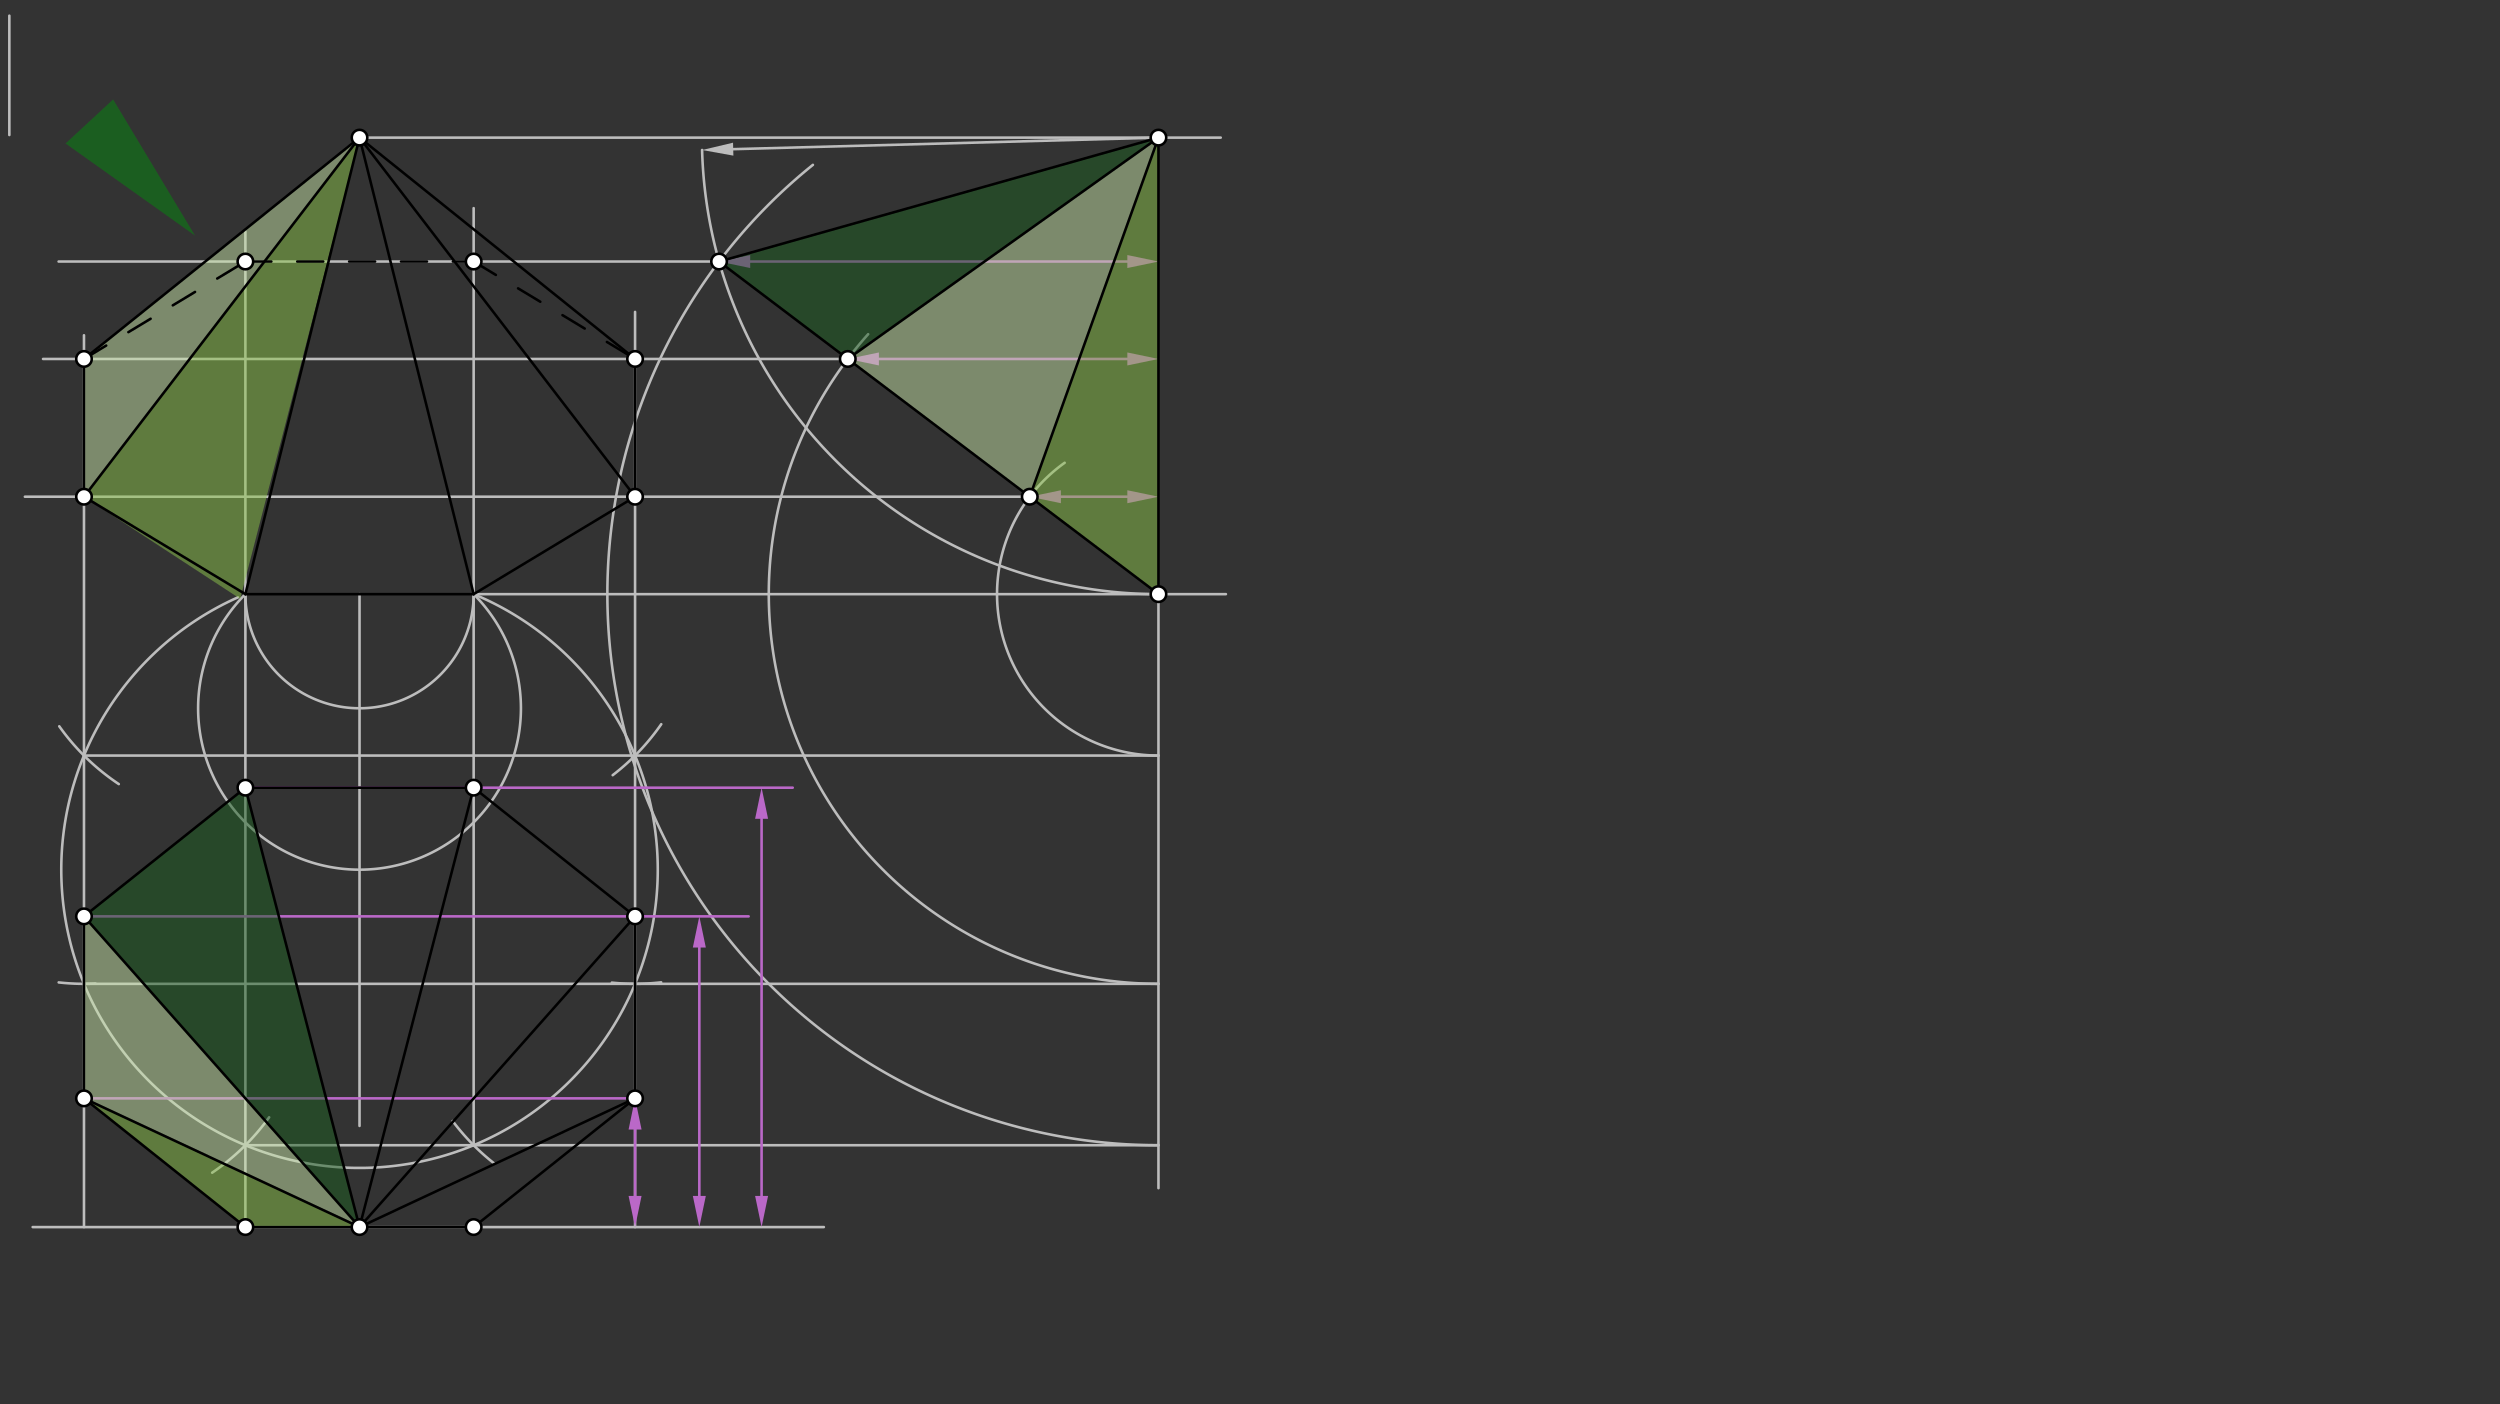 <svg xmlns="http://www.w3.org/2000/svg" class="svg--816" height="100%" preserveAspectRatio="xMidYMid meet" viewBox="0 0 963.78 541.417" width="100%"><rect x="0" y="0" width="963.78" height="541.417" fill="#333333" stroke="none"/><defs><marker id="marker-arrow" markerHeight="16" markerUnits="userSpaceOnUse" markerWidth="24" orient="auto-start-reverse" refX="24" refY="4" viewBox="0 0 24 8"><path d="M 0 0 L 24 4 L 0 8 z" stroke="inherit"></path></marker></defs><g class="aux-layer--949"><g class="element--733"><line stroke="#BDBDBD" stroke-dasharray="none" stroke-linecap="round" stroke-width="1" x1="3.6" x2="3.6" y1="6.05" y2="52.05"></line></g><g class="element--733"><line stroke="#BDBDBD" stroke-dasharray="none" stroke-linecap="round" stroke-width="1" x1="182.6" x2="472.6" y1="229.05" y2="229.05"></line></g><g class="element--733"><line stroke="#BDBDBD" stroke-dasharray="none" stroke-linecap="round" stroke-width="1" x1="138.6" x2="470.6" y1="53.05" y2="53.05"></line></g><g class="element--733"><path d="M 446.6 229.05 A 176 176 0 0 1 270.665 57.831" fill="none" stroke="#BDBDBD" stroke-dasharray="none" stroke-linecap="round" stroke-width="1"></path></g><g class="element--733"><line stroke="#BDBDBD" stroke-dasharray="none" stroke-linecap="round" stroke-width="1" x1="446.6" x2="282.661" y1="53.05" y2="57.505"></line><path d="M270.665,57.831 l12,2.5 l0,-5 z" fill="#BDBDBD" stroke="#BDBDBD" stroke-width="0" transform="rotate(358.443, 270.665, 57.831)"></path></g><g class="element--733"><line stroke="#BDBDBD" stroke-dasharray="none" stroke-linecap="round" stroke-width="1" x1="138.6" x2="138.6" y1="229.05" y2="434.05"></line></g><g class="element--733"><path d="M 94.6 229.05 A 44 44 0 0 0 182.6 229.05" fill="none" stroke="#BDBDBD" stroke-dasharray="none" stroke-linecap="round" stroke-width="1"></path></g><g class="element--733"><path d="M 94.6 229.05 A 62.225 62.225 0 1 0 182.6 229.05" fill="none" stroke="#BDBDBD" stroke-dasharray="none" stroke-linecap="round" stroke-width="1"></path></g><g class="element--733"><path d="M 91.709 230.294 A 114.978 114.978 0 1 0 182.6 229.05" fill="none" stroke="#BDBDBD" stroke-dasharray="none" stroke-linecap="round" stroke-width="1"></path></g><g class="element--733"><path d="M 45.786 302.27 A 88 88 0 0 1 22.851 280.002" fill="none" stroke="#BDBDBD" stroke-dasharray="none" stroke-linecap="round" stroke-width="1"></path></g><g class="element--733"><path d="M 236.206 298.838 A 88 88 0 0 0 254.918 279.191" fill="none" stroke="#BDBDBD" stroke-dasharray="none" stroke-linecap="round" stroke-width="1"></path></g><g class="element--733"><path d="M 36.807 379.164 A 88 88 0 0 1 22.635 378.735" fill="none" stroke="#BDBDBD" stroke-dasharray="none" stroke-linecap="round" stroke-width="1"></path></g><g class="element--733"><path d="M 235.888 378.82 A 88 88 0 0 0 254.87 378.7" fill="none" stroke="#BDBDBD" stroke-dasharray="none" stroke-linecap="round" stroke-width="1"></path></g><g class="element--733"><path d="M 174.503 432.178 A 88 88 0 0 0 190.424 448.445" fill="none" stroke="#BDBDBD" stroke-dasharray="none" stroke-linecap="round" stroke-width="1"></path></g><g class="element--733"><path d="M 103.753 430.745 A 88 88 0 0 1 81.805 452.081" fill="none" stroke="#BDBDBD" stroke-dasharray="none" stroke-linecap="round" stroke-width="1"></path></g><g class="element--733"><line stroke="#BDBDBD" stroke-dasharray="none" stroke-linecap="round" stroke-width="1" x1="446.6" x2="446.6" y1="229.05" y2="458.05"></line></g><g class="element--733"><line stroke="#BDBDBD" stroke-dasharray="none" stroke-linecap="round" stroke-width="1" x1="32.375" x2="446.6" y1="291.275" y2="291.275"></line></g><g class="element--733"><line stroke="#BDBDBD" stroke-dasharray="none" stroke-linecap="round" stroke-width="1" x1="32.375" x2="446.6" y1="379.275" y2="379.275"></line></g><g class="element--733"><line stroke="#BDBDBD" stroke-dasharray="none" stroke-linecap="round" stroke-width="1" x1="94.6" x2="446.6" y1="441.501" y2="441.501"></line></g><g class="element--733"><path d="M 446.6 441.501 A 212.451 212.451 0 0 1 313.376 63.561" fill="none" stroke="#BDBDBD" stroke-dasharray="none" stroke-linecap="round" stroke-width="1"></path></g><g class="element--733"><path d="M 446.6 379.275 A 150.225 150.225 0 0 1 334.679 128.844" fill="none" stroke="#BDBDBD" stroke-dasharray="none" stroke-linecap="round" stroke-width="1"></path></g><g class="element--733"><path d="M 446.6 291.275 A 62.225 62.225 0 0 1 410.432 178.415" fill="none" stroke="#BDBDBD" stroke-dasharray="none" stroke-linecap="round" stroke-width="1"></path></g><g class="element--733"><line stroke="#BDBDBD" stroke-dasharray="none" stroke-linecap="round" stroke-width="1" x1="277.208" x2="22.6" y1="100.825" y2="100.825"></line></g><g class="element--733"><line stroke="#BDBDBD" stroke-dasharray="none" stroke-linecap="round" stroke-width="1" x1="326.822" x2="16.6" y1="138.381" y2="138.381"></line></g><g class="element--733"><line stroke="#BDBDBD" stroke-dasharray="none" stroke-linecap="round" stroke-width="1" x1="396.986" x2="9.6" y1="191.494" y2="191.494"></line></g><g class="element--733"><line stroke="#BDBDBD" stroke-dasharray="none" stroke-linecap="round" stroke-width="1" x1="32.375" x2="32.375" y1="379.275" y2="129.25"></line></g><g class="element--733"><line stroke="#BDBDBD" stroke-dasharray="none" stroke-linecap="round" stroke-width="1" x1="244.825" x2="244.825" y1="379.275" y2="120.25"></line></g><g class="element--733"><line stroke="#BDBDBD" stroke-dasharray="none" stroke-linecap="round" stroke-width="1" x1="94.6" x2="94.6" y1="441.501" y2="89.25"></line></g><g class="element--733"><line stroke="#BDBDBD" stroke-dasharray="none" stroke-linecap="round" stroke-width="1" x1="182.6" x2="182.6" y1="441.501" y2="80.25"></line></g><g class="element--733"><line stroke="#BA68C8" stroke-dasharray="none" stroke-linecap="round" stroke-width="1" x1="408.986" x2="434.6" y1="191.494" y2="191.494"></line><path d="M396.986,191.494 l12,2.5 l0,-5 z" fill="#BA68C8" stroke="#BA68C8" stroke-width="0" transform="rotate(0, 396.986, 191.494)"></path><path d="M446.6,191.494 l12,2.5 l0,-5 z" fill="#BA68C8" stroke="#BA68C8" stroke-width="0" transform="rotate(180, 446.6, 191.494)"></path></g><g class="element--733"><line stroke="#BA68C8" stroke-dasharray="none" stroke-linecap="round" stroke-width="1" x1="338.822" x2="434.6" y1="138.381" y2="138.381"></line><path d="M326.822,138.381 l12,2.5 l0,-5 z" fill="#BA68C8" stroke="#BA68C8" stroke-width="0" transform="rotate(0, 326.822, 138.381)"></path><path d="M446.6,138.381 l12,2.5 l0,-5 z" fill="#BA68C8" stroke="#BA68C8" stroke-width="0" transform="rotate(180, 446.6, 138.381)"></path></g><g class="element--733"><line stroke="#BA68C8" stroke-dasharray="none" stroke-linecap="round" stroke-width="1" x1="289.208" x2="434.6" y1="100.825" y2="100.825"></line><path d="M277.208,100.825 l12,2.5 l0,-5 z" fill="#BA68C8" stroke="#BA68C8" stroke-width="0" transform="rotate(0, 277.208, 100.825)"></path><path d="M446.6,100.825 l12,2.5 l0,-5 z" fill="#BA68C8" stroke="#BA68C8" stroke-width="0" transform="rotate(180, 446.6, 100.825)"></path></g><g class="element--733"><line stroke="#BDBDBD" stroke-dasharray="none" stroke-linecap="round" stroke-width="1" x1="12.6" x2="317.6" y1="473.05" y2="473.05"></line></g><g class="element--733"><line stroke="#BDBDBD" stroke-dasharray="none" stroke-linecap="round" stroke-width="1" x1="32.375" x2="32.375" y1="379.275" y2="473.05"></line></g><g class="element--733"><line stroke="#BDBDBD" stroke-dasharray="none" stroke-linecap="round" stroke-width="1" x1="244.825" x2="244.825" y1="379.275" y2="473.05"></line></g><g class="element--733"><line stroke="#BDBDBD" stroke-dasharray="none" stroke-linecap="round" stroke-width="1" x1="94.6" x2="94.6" y1="441.501" y2="473.05"></line></g><g class="element--733"><line stroke="#BA68C8" stroke-dasharray="none" stroke-linecap="round" stroke-width="1" x1="244.825" x2="244.825" y1="435.436" y2="461.05"></line><path d="M244.825,423.436 l12,2.5 l0,-5 z" fill="#BA68C8" stroke="#BA68C8" stroke-width="0" transform="rotate(90, 244.825, 423.436)"></path><path d="M244.825,473.05 l12,2.5 l0,-5 z" fill="#BA68C8" stroke="#BA68C8" stroke-width="0" transform="rotate(270, 244.825, 473.05)"></path></g><g class="element--733"><line stroke="#BA68C8" stroke-dasharray="none" stroke-linecap="round" stroke-width="1" x1="244.825" x2="32.375" y1="423.436" y2="423.436"></line></g><g class="element--733"><line stroke="#BA68C8" stroke-dasharray="none" stroke-linecap="round" stroke-width="1" x1="269.6" x2="269.6" y1="461.05" y2="365.272"></line><path d="M269.6,473.05 l12,2.5 l0,-5 z" fill="#BA68C8" stroke="#BA68C8" stroke-width="0" transform="rotate(270, 269.6, 473.05)"></path><path d="M269.6,353.272 l12,2.5 l0,-5 z" fill="#BA68C8" stroke="#BA68C8" stroke-width="0" transform="rotate(90, 269.6, 353.272)"></path></g><g class="element--733"><line stroke="#BA68C8" stroke-dasharray="none" stroke-linecap="round" stroke-width="1" x1="288.6" x2="32.375" y1="353.272" y2="353.272"></line></g><g class="element--733"><line stroke="#BA68C8" stroke-dasharray="none" stroke-linecap="round" stroke-width="1" x1="293.6" x2="293.6" y1="461.05" y2="315.658"></line><path d="M293.6,473.05 l12,2.5 l0,-5 z" fill="#BA68C8" stroke="#BA68C8" stroke-width="0" transform="rotate(270, 293.6, 473.05)"></path><path d="M293.6,303.658 l12,2.5 l0,-5 z" fill="#BA68C8" stroke="#BA68C8" stroke-width="0" transform="rotate(90, 293.6, 303.658)"></path></g><g class="element--733"><line stroke="#BA68C8" stroke-dasharray="none" stroke-linecap="round" stroke-width="1" x1="305.6" x2="94.6" y1="303.658" y2="303.658"></line></g></g><g class="main-layer--75a"><g class="element--733"><g fill="#C5E1A5" opacity="0.5"><path d="M 32.375 138.381 L 138.6 53.05 L 32.375 191.494 L 32.375 138.381 Z" stroke="none"></path></g></g><g class="element--733"><g fill="#C5E1A5" opacity="0.5"><path d="M 326.822 138.381 L 446.6 53.05 L 396.986 191.494 L 326.822 138.381 Z" stroke="none"></path></g></g><g class="element--733"><g fill="#C5E1A5" opacity="0.5"><path d="M 32.375 353.272 L 138.6 473.05 L 32.375 423.436 L 32.375 353.272 Z" stroke="none"></path></g></g><g class="element--733"><g fill="#8BC34A" opacity="0.5"><path d="M 32.375 191.494 L 138.6 53.05 L 92.6 230.85 L 32.375 191.494 Z" stroke="none"></path></g></g><g class="element--733"><g fill="#8BC34A" opacity="0.5"><path d="M 396.986 191.494 L 446.6 53.05 L 446.6 229.05 L 396.986 191.494 Z" stroke="none"></path></g></g><g class="element--733"><g fill="#8BC34A" opacity="0.5"><path d="M 32.375 423.436 L 138.6 473.05 L 94.6 473.05 L 32.375 423.436 Z" stroke="none"></path></g></g><g class="element--733"><g fill="#1B5E20" opacity="0.5"><path d="M 277.208 100.825 L 446.6 53.05 L 326.822 138.381 L 277.208 100.825 Z" stroke="none"></path></g></g><g class="element--733"><g fill="#1B5E20" opacity="0.5"><path d="M 32.375 353.272 L 94.6 303.658 L 138.6 473.05 L 32.375 353.272 Z" stroke="none"></path></g></g><g class="element--733"><line stroke="#000000" stroke-dasharray="none" stroke-linecap="round" stroke-width="1" x1="94.6" x2="182.6" y1="473.05" y2="473.05"></line></g><g class="element--733"><line stroke="#000000" stroke-dasharray="none" stroke-linecap="round" stroke-width="1" x1="94.6" x2="182.6" y1="229.05" y2="229.05"></line></g><g class="element--733"><line stroke="#000000" stroke-dasharray="none" stroke-linecap="round" stroke-width="1" x1="94.6" x2="138.6" y1="229.05" y2="53.05"></line></g><g class="element--733"><line stroke="#000000" stroke-dasharray="none" stroke-linecap="round" stroke-width="1" x1="138.6" x2="182.6" y1="53.05" y2="229.05"></line></g><g class="element--733"><line stroke="#000000" stroke-dasharray="none" stroke-linecap="round" stroke-width="1" x1="446.6" x2="446.6" y1="53.05" y2="229.05"></line></g><g class="element--733"><line stroke="#000000" stroke-dasharray="none" stroke-linecap="round" stroke-width="1" x1="446.6" x2="277.208" y1="53.05" y2="100.825"></line></g><g class="element--733"><line stroke="#000000" stroke-dasharray="none" stroke-linecap="round" stroke-width="1" x1="446.6" x2="277.208" y1="229.05" y2="100.825"></line></g><g class="element--733"><line stroke="#000000" stroke-dasharray="none" stroke-linecap="round" stroke-width="1" x1="326.822" x2="446.6" y1="138.381" y2="53.05"></line></g><g class="element--733"><line stroke="#000000" stroke-dasharray="none" stroke-linecap="round" stroke-width="1" x1="446.6" x2="396.986" y1="53.05" y2="191.494"></line></g><g class="element--733"><line stroke="#000000" stroke-dasharray="none" stroke-linecap="round" stroke-width="1" x1="94.6" x2="32.375" y1="229.05" y2="191.494"></line></g><g class="element--733"><line stroke="#000000" stroke-dasharray="none" stroke-linecap="round" stroke-width="1" x1="32.375" x2="32.375" y1="191.494" y2="138.381"></line></g><g class="element--733"><line stroke="#000000" stroke-dasharray="none" stroke-linecap="round" stroke-width="1" x1="32.375" x2="138.6" y1="138.381" y2="53.05"></line></g><g class="element--733"><line stroke="#000000" stroke-dasharray="none" stroke-linecap="round" stroke-width="1" x1="182.6" x2="244.825" y1="229.05" y2="191.494"></line></g><g class="element--733"><line stroke="#000000" stroke-dasharray="none" stroke-linecap="round" stroke-width="1" x1="244.825" x2="244.825" y1="191.494" y2="138.381"></line></g><g class="element--733"><line stroke="#000000" stroke-dasharray="none" stroke-linecap="round" stroke-width="1" x1="244.825" x2="138.6" y1="138.381" y2="53.05"></line></g><g class="element--733"><line stroke="#000000" stroke-dasharray="10" stroke-linecap="round" stroke-width="1" x1="32.375" x2="94.6" y1="138.381" y2="100.825"></line></g><g class="element--733"><line stroke="#000000" stroke-dasharray="10" stroke-linecap="round" stroke-width="1" x1="94.6" x2="182.6" y1="100.825" y2="100.825"></line></g><g class="element--733"><line stroke="#000000" stroke-dasharray="10" stroke-linecap="round" stroke-width="1" x1="182.6" x2="244.825" y1="100.825" y2="138.381"></line></g><g class="element--733"><line stroke="#000000" stroke-dasharray="none" stroke-linecap="round" stroke-width="1" x1="244.825" x2="138.6" y1="191.494" y2="53.05"></line></g><g class="element--733"><line stroke="#000000" stroke-dasharray="none" stroke-linecap="round" stroke-width="1" x1="32.375" x2="138.6" y1="191.494" y2="53.05"></line></g><g class="element--733"><line stroke="#000000" stroke-dasharray="none" stroke-linecap="round" stroke-width="1" x1="182.6" x2="244.825" y1="473.05" y2="423.436"></line></g><g class="element--733"><line stroke="#000000" stroke-dasharray="none" stroke-linecap="round" stroke-width="1" x1="244.825" x2="244.825" y1="423.436" y2="353.272"></line></g><g class="element--733"><line stroke="#000000" stroke-dasharray="none" stroke-linecap="round" stroke-width="1" x1="244.825" x2="182.6" y1="353.272" y2="303.658"></line></g><g class="element--733"><line stroke="#000000" stroke-dasharray="none" stroke-linecap="round" stroke-width="1" x1="182.6" x2="94.6" y1="303.658" y2="303.658"></line></g><g class="element--733"><line stroke="#000000" stroke-dasharray="none" stroke-linecap="round" stroke-width="1" x1="94.6" x2="32.375" y1="303.658" y2="353.272"></line></g><g class="element--733"><line stroke="#000000" stroke-dasharray="none" stroke-linecap="round" stroke-width="1" x1="32.375" x2="32.375" y1="353.272" y2="423.436"></line></g><g class="element--733"><line stroke="#000000" stroke-dasharray="none" stroke-linecap="round" stroke-width="1" x1="32.375" x2="94.6" y1="423.436" y2="473.05"></line></g><g class="element--733"><line stroke="#000000" stroke-dasharray="none" stroke-linecap="round" stroke-width="1" x1="138.6" x2="244.825" y1="473.05" y2="423.436"></line></g><g class="element--733"><line stroke="#000000" stroke-dasharray="none" stroke-linecap="round" stroke-width="1" x1="138.6" x2="244.825" y1="473.05" y2="353.272"></line></g><g class="element--733"><line stroke="#000000" stroke-dasharray="none" stroke-linecap="round" stroke-width="1" x1="138.6" x2="182.6" y1="473.05" y2="303.658"></line></g><g class="element--733"><line stroke="#000000" stroke-dasharray="none" stroke-linecap="round" stroke-width="1" x1="138.6" x2="94.6" y1="473.05" y2="303.658"></line></g><g class="element--733"><line stroke="#000000" stroke-dasharray="none" stroke-linecap="round" stroke-width="1" x1="138.6" x2="32.375" y1="473.05" y2="353.272"></line></g><g class="element--733"><line stroke="#000000" stroke-dasharray="none" stroke-linecap="round" stroke-width="1" x1="138.6" x2="32.375" y1="473.05" y2="423.436"></line></g><g class="element--733"><path d="M75.2,90.85 l60,12.5 l0,-25 z" fill="#1B5E20" stroke="#1B5E20" stroke-width="0" transform="rotate(227.203, 75.2, 90.85)"></path></g><g class="element--733"><circle cx="138.6" cy="473.05" r="3" stroke="#000000" stroke-width="1" fill="#ffffff"></circle>}</g><g class="element--733"><circle cx="138.6" cy="53.05" r="3" stroke="#000000" stroke-width="1" fill="#ffffff"></circle>}</g><g class="element--733"><circle cx="94.6" cy="473.05" r="3" stroke="#000000" stroke-width="1" fill="#ffffff"></circle>}</g><g class="element--733"><circle cx="182.6" cy="473.05" r="3" stroke="#000000" stroke-width="1" fill="#ffffff"></circle>}</g><g class="element--733"><circle cx="446.6" cy="53.05" r="3" stroke="#000000" stroke-width="1" fill="#ffffff"></circle>}</g><g class="element--733"><circle cx="446.6" cy="229.05" r="3" stroke="#000000" stroke-width="1" fill="#ffffff"></circle>}</g><g class="element--733"><circle cx="277.208" cy="100.825" r="3" stroke="#000000" stroke-width="1" fill="#ffffff"></circle>}</g><g class="element--733"><circle cx="326.822" cy="138.381" r="3" stroke="#000000" stroke-width="1" fill="#ffffff"></circle>}</g><g class="element--733"><circle cx="396.986" cy="191.494" r="3" stroke="#000000" stroke-width="1" fill="#ffffff"></circle>}</g><g class="element--733"><circle cx="32.375" cy="191.494" r="3" stroke="#000000" stroke-width="1" fill="#ffffff"></circle>}</g><g class="element--733"><circle cx="32.375" cy="138.381" r="3" stroke="#000000" stroke-width="1" fill="#ffffff"></circle>}</g><g class="element--733"><circle cx="244.825" cy="191.494" r="3" stroke="#000000" stroke-width="1" fill="#ffffff"></circle>}</g><g class="element--733"><circle cx="244.825" cy="138.381" r="3" stroke="#000000" stroke-width="1" fill="#ffffff"></circle>}</g><g class="element--733"><circle cx="94.6" cy="100.825" r="3" stroke="#000000" stroke-width="1" fill="#ffffff"></circle>}</g><g class="element--733"><circle cx="182.6" cy="100.825" r="3" stroke="#000000" stroke-width="1" fill="#ffffff"></circle>}</g><g class="element--733"><circle cx="244.825" cy="423.436" r="3" stroke="#000000" stroke-width="1" fill="#ffffff"></circle>}</g><g class="element--733"><circle cx="32.375" cy="423.436" r="3" stroke="#000000" stroke-width="1" fill="#ffffff"></circle>}</g><g class="element--733"><circle cx="244.825" cy="353.272" r="3" stroke="#000000" stroke-width="1" fill="#ffffff"></circle>}</g><g class="element--733"><circle cx="32.375" cy="353.272" r="3" stroke="#000000" stroke-width="1" fill="#ffffff"></circle>}</g><g class="element--733"><circle cx="182.6" cy="303.658" r="3" stroke="#000000" stroke-width="1" fill="#ffffff"></circle>}</g><g class="element--733"><circle cx="94.6" cy="303.658" r="3" stroke="#000000" stroke-width="1" fill="#ffffff"></circle>}</g></g><g class="snaps-layer--ac6"></g><g class="temp-layer--52d"></g></svg>